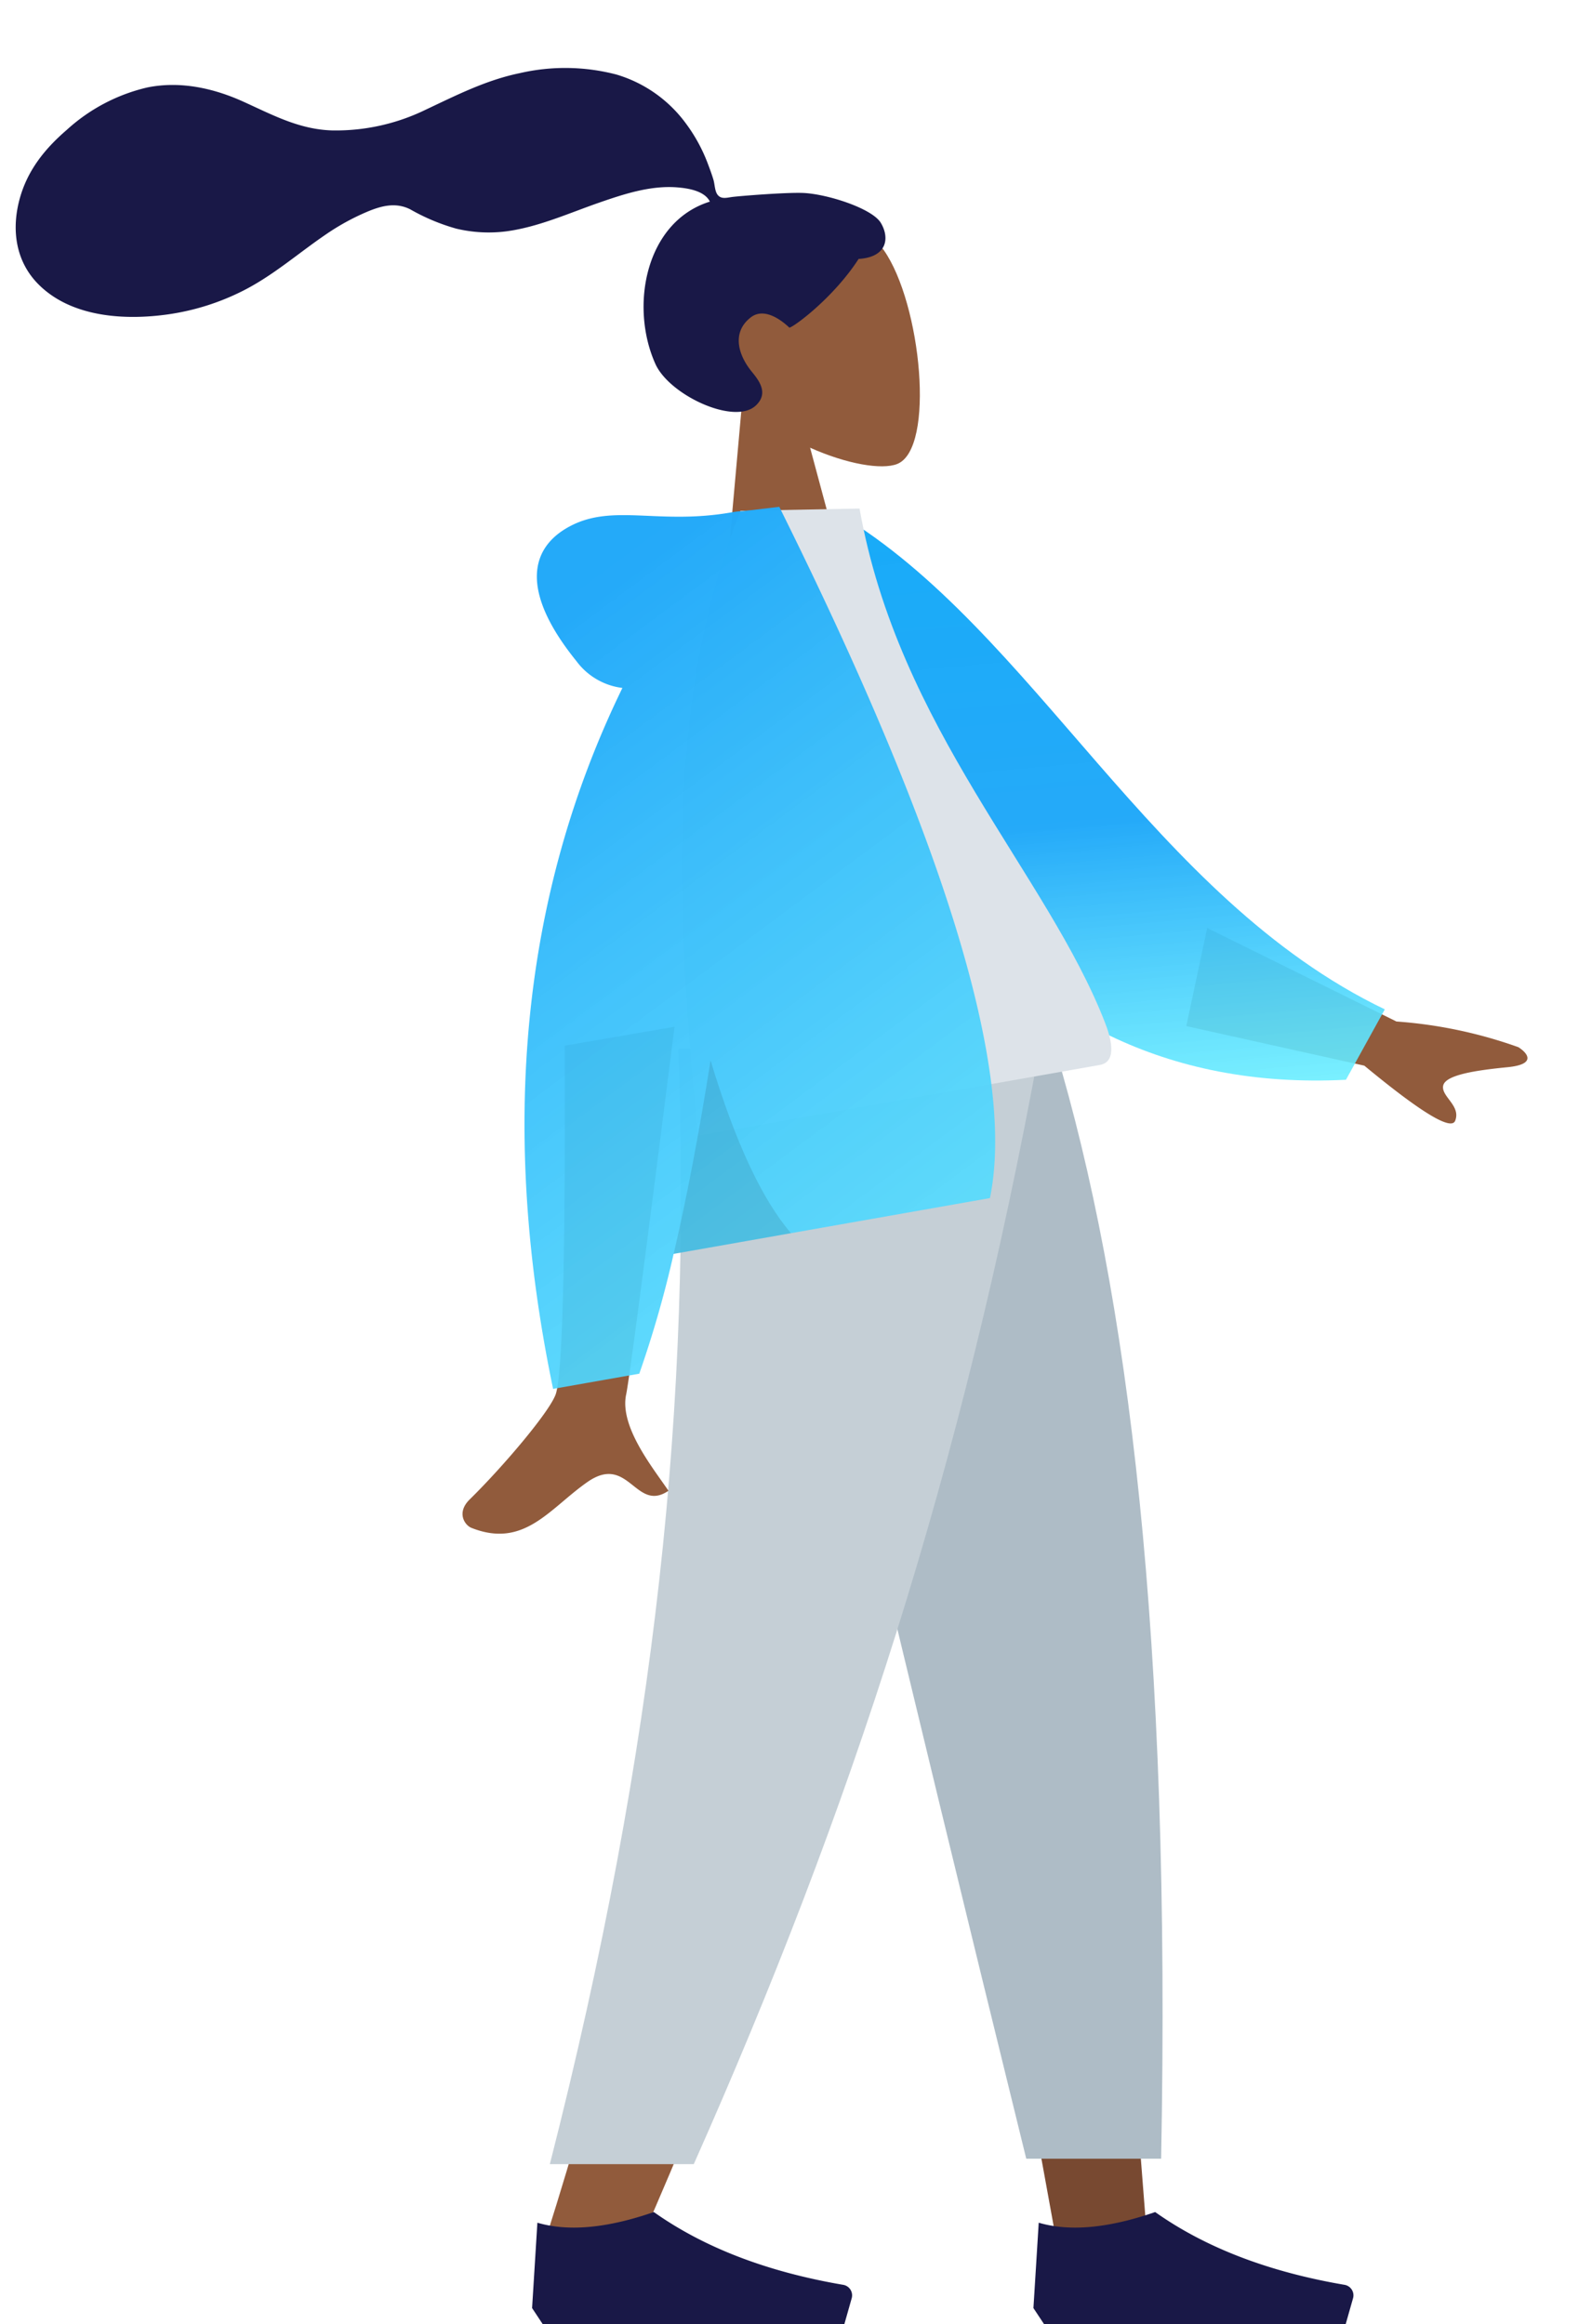 <svg xmlns="http://www.w3.org/2000/svg" xmlns:xlink="http://www.w3.org/1999/xlink" width="244.501" height="360.015" viewBox="0 0 244.501 360.015"><defs><style>.a{fill:#915b3c;}.a,.b,.c,.d,.e,.f,.g,.h,.i{fill-rule:evenodd;}.b{fill:#191847;}.c{fill:#784931;}.d{fill:#aebcc6;}.e{fill:#c5cfd6;}.f{fill:url(#a);}.g{fill:#dde3e9;}.h{fill:url(#b);}.i{fill:rgba(0,0,0,0.1);}</style><linearGradient id="a" x1="0.5" x2="0.5" y2="1" gradientUnits="objectBoundingBox"><stop offset="0" stop-color="#18abf8"></stop><stop offset="0.542" stop-color="#22a9f9" stop-opacity="0.988"></stop><stop offset="1" stop-color="#69eeff" stop-opacity="0.89"></stop></linearGradient><linearGradient id="b" x1="-0.064" y1="-1.307" x2="0.768" y2="1.238" xlink:href="#a"></linearGradient></defs><g transform="translate(-17.557 -15.507)"><g transform="translate(17.557 15.182)"><g transform="translate(0 16.617) rotate(-7)"><g transform="translate(101.644 31.402)"><path class="a" d="M6.828,28.5C3.02,24.032.443,18.554.873,12.417,2.114-5.268,26.732-1.378,31.521,7.548s4.22,31.567-1.969,33.162c-2.468.636-7.726-.922-13.077-4.148l3.359,23.763H0Z" transform="translate(0 0)"></path></g><path class="b" d="M121.86,28.663c-2.614-.429-9.652-.723-10.95-.723-.829,0-1.728.19-2.22-.572-.4-.624-.255-1.678-.375-2.4-.139-.841-.337-1.671-.538-2.5a25.4,25.4,0,0,0-2.638-6.7,20.6,20.6,0,0,0-9.763-8.839A31.35,31.35,0,0,0,80.555,4.889C75.235,5.32,70.42,7.076,65.4,8.728a31.767,31.767,0,0,1-14.805,1.426c-5.044-.775-8.855-3.508-13.109-6.1C33.128,1.395,28.151-.342,23,.057A27.888,27.888,0,0,0,9.793,5.065c-3.718,2.48-6.786,5.464-8.518,9.664C-.589,19.247-.587,24.206,2.477,28.2c4.441,5.787,12.687,7.284,19.547,7.135a37.346,37.346,0,0,0,11.611-2.128c5-1.757,9.313-4.736,13.987-7.152a36.4,36.4,0,0,1,6.837-2.736c2.306-.651,4.577-.95,6.665.443A31.477,31.477,0,0,0,67.839,27.6a21.656,21.656,0,0,0,7.574,1.36c5.025-.039,9.978-1.6,14.859-2.653,3.98-.855,8.238-1.707,12.3-.885,1.693.343,4.166,1.051,4.778,2.811C97.052,30.1,93.01,42.831,95.912,52.175c1.566,5.043,10.979,10.939,14.639,8.287,2.319-1.68.911-3.885,0-5.34-1.745-2.788-2.342-6.369.887-8.309,2.785-1.674,5.712,2.3,5.768,2.3.765-.06,7.379-3.8,11.935-9.258,4.495.266,5.177-2.7,4.1-5.121S125.471,29.256,121.86,28.663Z" transform="translate(0 0)"></path></g><g transform="translate(82.444 162.837)"><path class="c" d="M133.491,0l30.271,104.31L178,182.628h14.29L178.025,0Z" transform="translate(-97.13 0)"></path><path class="a" d="M110.915,0c2.112,54.189,1.279,83.745.806,88.668s-3.156,37.9-21.444,95.613H105.14c24.219-55.369,32.674-88.342,35.452-95.613S151.574,51.841,163.551,0Z" transform="translate(-88.158)"></path><path class="d" d="M132.671,0q11.811,53.84,40.855,171.885h20.9C195.971,91.111,189.4,37.947,178.031,0Z" transform="translate(-96.96 0)"></path><path class="e" d="M110.975,0c2.069,54.189-3.292,107.575-19.9,172.729h22.3C137.641,118.186,155.032,65.063,166.917,0Z" transform="translate(-88.324)"></path><g transform="translate(0 180.149)"><path class="b" d="M0,34.69.82,21.468q7.2,2.107,18.042-1.653Q30.518,28.071,48.208,31.09a1.653,1.653,0,0,1,1.312,2.08l-1.134,4H1.64Z" transform="translate(0 -19.815)"></path></g><g transform="translate(77.679 180.149)"><path class="b" d="M0,34.69.82,21.468q7.2,2.107,18.042-1.653Q30.518,28.071,48.208,31.09a1.653,1.653,0,0,1,1.312,2.08l-1.134,4H1.64Z" transform="translate(0 -19.815)"></path></g></g><g transform="translate(45.852 88.649) rotate(-10)"><path class="a" d="M129.425,0l26.36,19.357a70.955,70.955,0,0,1,17.919,7.2c1.133,1.032,2.5,3.123-2.2,2.762s-9.658-.53-10.307,1.073,2.2,3.52.885,5.682q-1.311,2.163-12.384-10.845L123.6,14.4ZM28.217.668,45.486.736Q29.491,52.368,28.217,55.527c-1.912,4.739,2.134,11.956,3.865,15.834-5.636,2.522-5.035-6.818-12.145-3.51-6.489,3.019-11.426,8.489-18.923,3.863-.922-.569-1.932-2.71.509-4.384C7.6,63.162,16.364,55.865,17.548,53.463Q19.97,48.551,28.217.668Z" transform="translate(0 79.104)"></path><path class="f" d="M0,1.844,7.012,0C35.42,20.505,50.1,63.389,84.509,83.776L77.561,94.116C20.789,92.076,2.191,39.829,0,1.844Z" transform="translate(77.452 5.473) rotate(5)"></path><path class="g" d="M0,94.206H63.227c2.889,0,2.345-4.172,1.927-6.277-4.82-24.3-23.636-50.485-23.636-85.069L23.28,0C8.2,24.261,2.979,54.131,0,94.206Z" transform="translate(46.142 2.903)"></path><path class="h" d="M29.541,26.751a10.43,10.43,0,0,1-6.293-5.327C16.583,9.4,18.99,2.773,26.114.6S39.59,2.9,50.94,2.9a11.423,11.423,0,0,1,1.7.116l5.709.326Q82.917,86.619,71.9,114.463H22.134a169.741,169.741,0,0,1-8.464,17.354H.11Q-1.8,69.922,29.541,26.751Z" transform="translate(17.109 0)"></path><path class="i" d="M10.837,0q2.348,19.642,7.631,28.512H0Q5.159,16.482,10.837,0Z" transform="translate(39.244 85.952)"></path></g></g></g></svg>